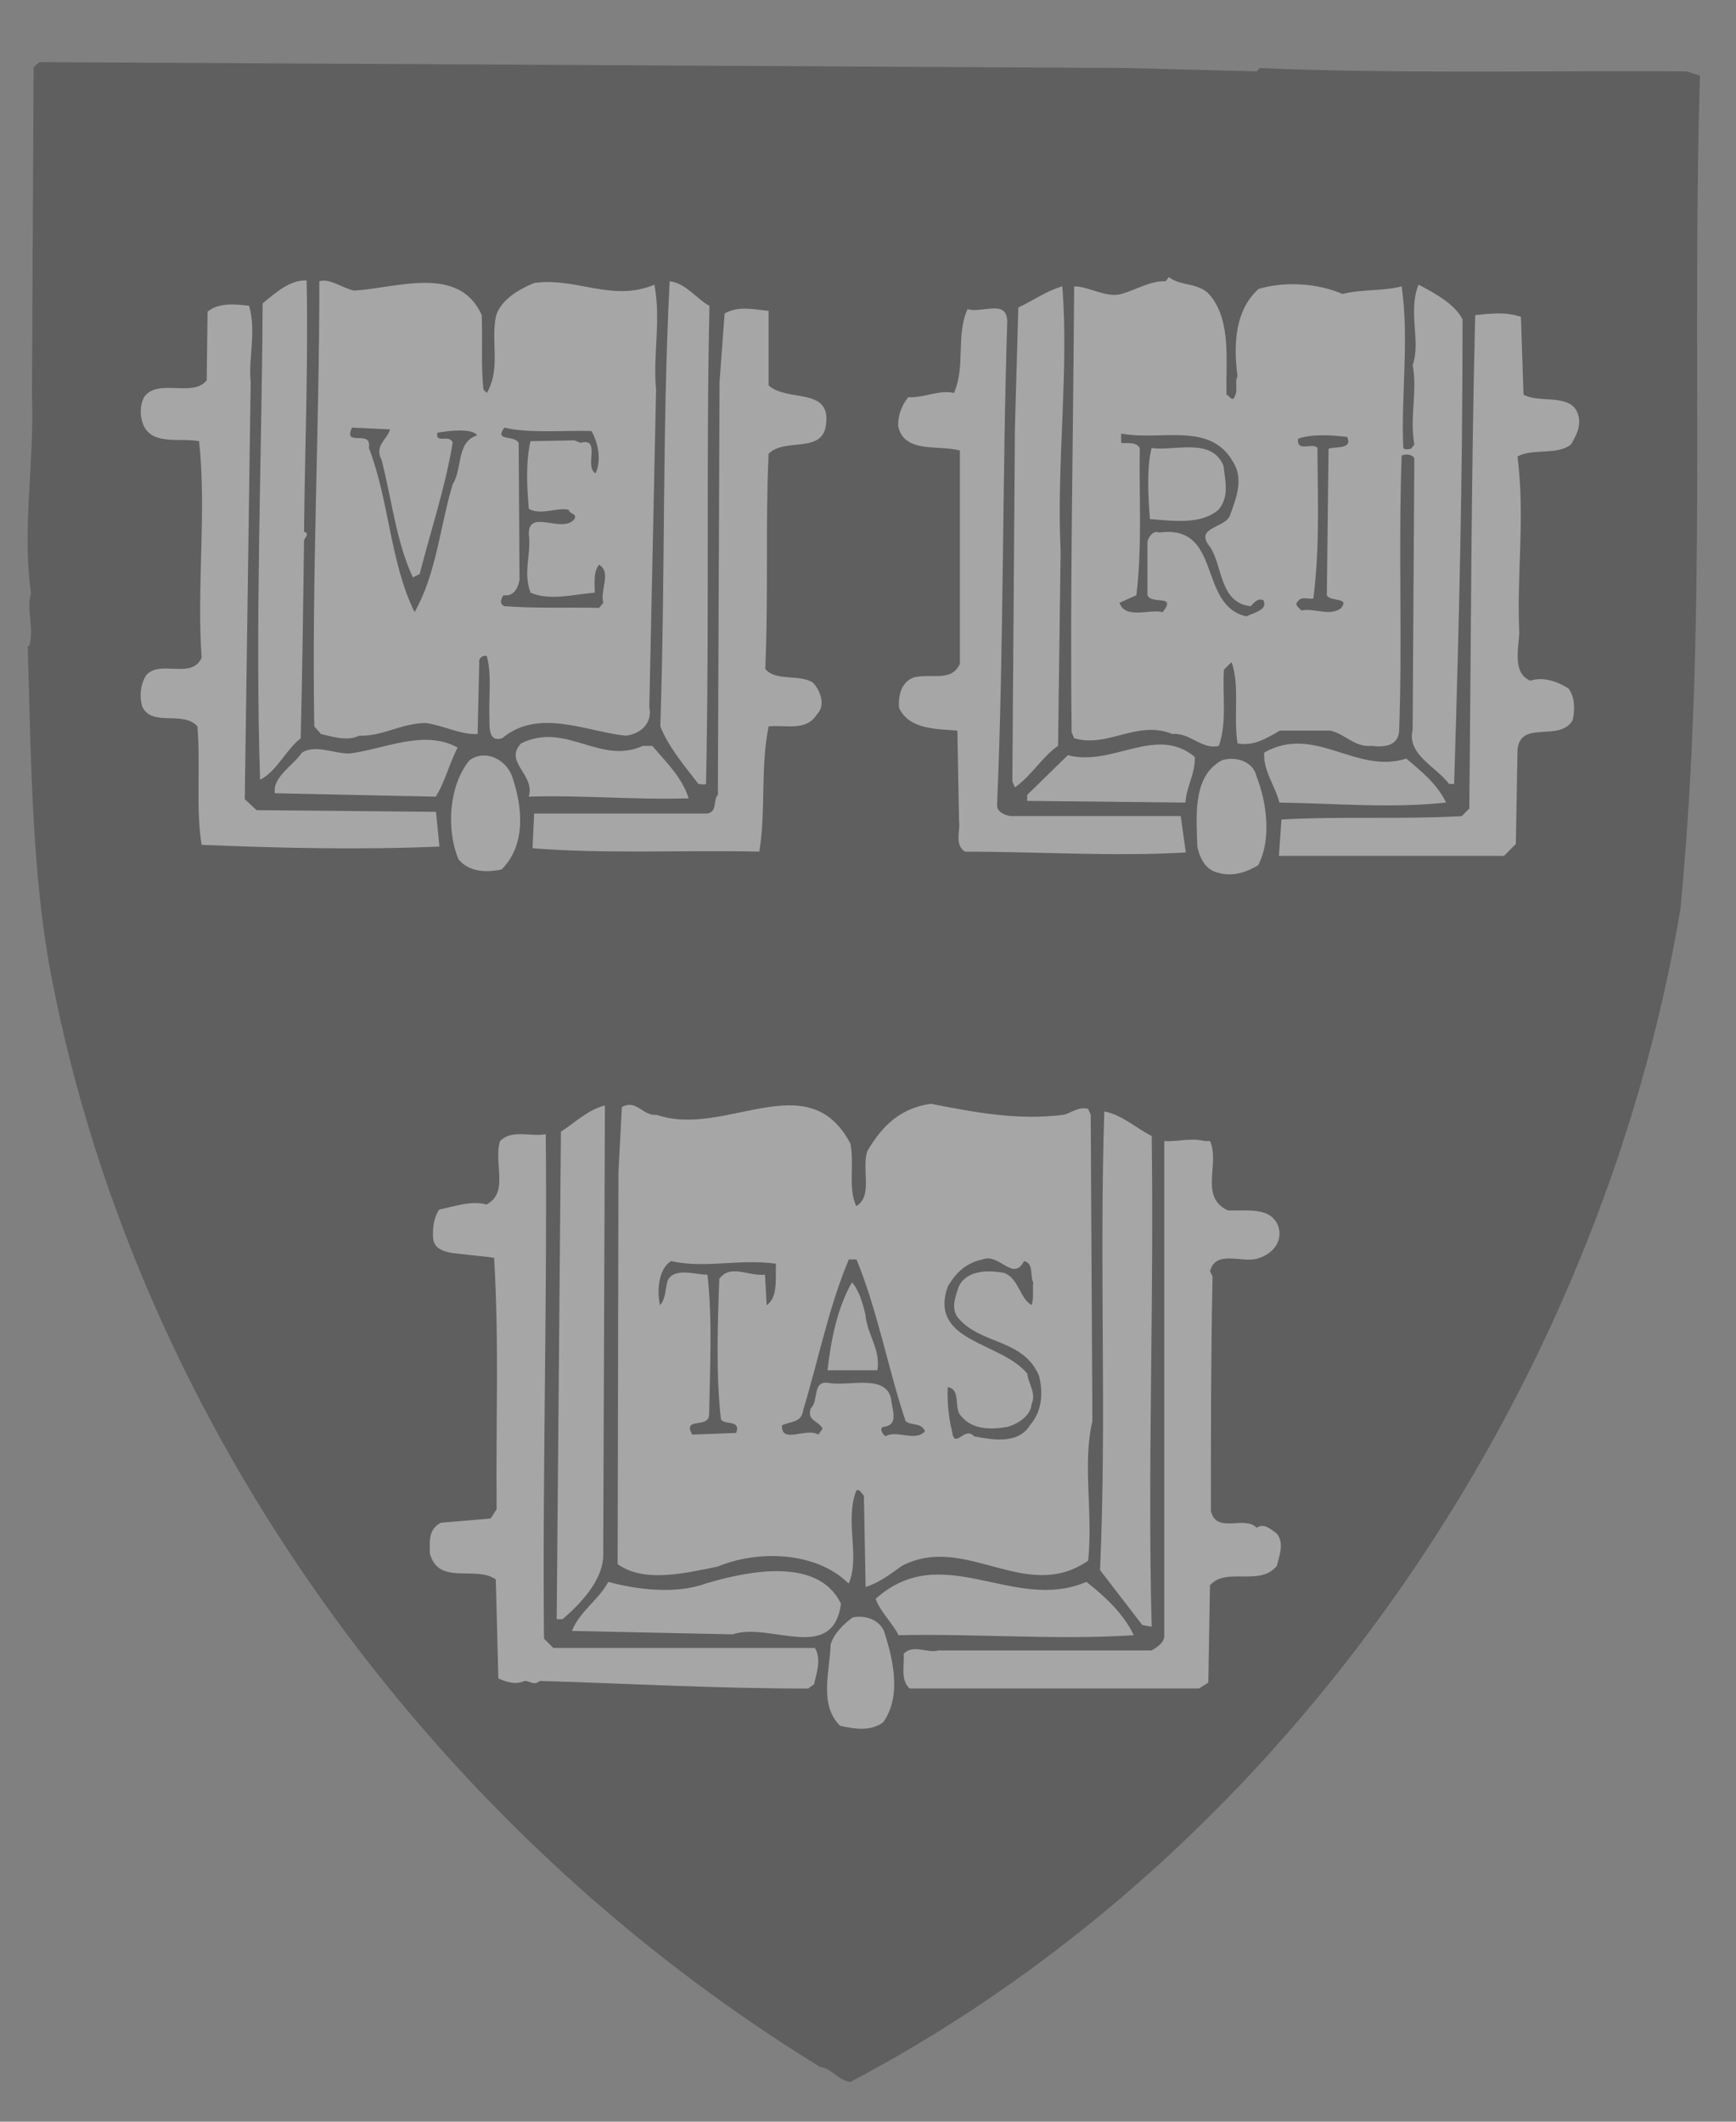 <svg width="27" height="33" viewBox="0 0 27 33" fill="none" xmlns="http://www.w3.org/2000/svg">
<rect x="0" y="0" width="27" height="33" fill="#808080" stroke="none"/>
<g opacity="0.3">
<path fill-rule="evenodd" clip-rule="evenodd" d="M17.528 1.058L19.542 1.11L19.595 1.058C21.661 1.15 24.017 1.097 26.228 1.11L26.439 1.176C26.307 5.638 26.557 9.692 26.136 14.14C24.886 21.564 20.121 28.75 13.224 32.383C13.04 32.357 12.934 32.172 12.751 32.146C6.643 28.395 2.155 22.117 0.813 15.259C0.483 13.601 0.483 11.666 0.431 10.047H0.457C0.536 9.771 0.405 9.481 0.483 9.231C0.339 8.231 0.536 7.218 0.497 6.138L0.523 1.044L0.615 0.966L5.354 0.992L17.528 1.058Z" fill="#101010"/>
<path fill-rule="evenodd" clip-rule="evenodd" d="M1.447 1.229C3.303 1.242 5.277 1.295 7.251 1.282C7.37 1.347 7.541 1.242 7.712 1.282L9.962 1.295L20.071 1.347C22.229 1.374 24.085 1.4 26.178 1.413L26.165 7.442C26.165 9.903 26.099 12.509 25.757 14.997C25.652 15.023 25.77 15.207 25.665 15.233C25.599 15.655 25.507 16.023 25.375 16.392C25.297 16.828 25.178 17.255 25.02 17.669C25.033 17.826 24.941 17.905 24.901 18.024C24.809 18.366 24.677 18.708 24.546 19.024C24.032 20.38 23.401 21.788 22.585 22.973C22.019 23.934 21.466 24.855 20.755 25.671C19.663 27.185 18.018 28.777 16.491 29.962H16.425C16.031 30.343 15.53 30.633 15.123 30.909C14.714 31.146 14.293 31.475 13.846 31.672C13.753 31.831 13.582 31.857 13.411 31.936C13.293 32.094 13.082 31.923 12.911 31.936C12.293 31.515 11.661 31.146 11.121 30.672C10.819 30.567 10.489 30.277 10.265 30.08C10.187 30.08 10.147 29.975 10.055 29.935C8.252 28.395 6.62 26.684 5.264 24.868C5.317 24.736 5.172 24.723 5.119 24.657C4.698 24.012 4.224 23.368 3.921 22.696C3.697 22.473 3.684 22.157 3.461 21.959C3.395 21.722 3.25 21.591 3.211 21.341C0.604 16.945 0.512 11.18 0.723 5.731L0.789 1.321C0.828 1.15 1.052 1.256 1.196 1.229C1.262 1.335 1.368 1.216 1.447 1.229Z" fill="#101010"/>
<path fill-rule="evenodd" clip-rule="evenodd" d="M6.119 4.309C6.448 4.085 6.962 4.204 7.238 4.375C7.343 4.546 7.514 4.598 7.659 4.638C8.357 3.716 9.423 4.743 10.331 4.164C10.699 4.23 10.87 4.506 11.186 4.638C11.489 4.651 11.818 4.598 12.094 4.69V5.901C12.345 6.046 12.568 5.98 12.818 6.112C13.003 6.283 13.029 6.559 12.989 6.796C12.753 7.099 12.45 7.099 12.108 7.152C12.094 8.218 12.015 9.218 12.108 10.297C12.502 10.297 12.766 10.442 12.911 10.797C12.976 11.166 12.726 11.363 12.516 11.508C12.345 11.534 12.068 11.442 12.042 11.679V13.219C11.937 13.522 11.489 13.404 11.212 13.495C11.134 13.417 11.002 13.469 10.91 13.456C10.805 13.601 10.791 13.377 10.673 13.456H8.185C7.883 13.562 7.567 14.035 7.251 13.693C6.975 13.325 6.356 13.404 6.001 13.43L3.066 13.338C2.908 13.272 2.881 13.127 2.895 12.956V11.442C2.658 11.363 2.342 11.403 2.158 11.232C1.868 10.995 2.105 10.626 2.144 10.35C2.289 10.152 2.671 10.245 2.895 10.179C2.987 9.113 3.013 8.192 2.974 7.06C2.631 7.007 2.223 7.007 2.065 6.651C2.052 6.454 1.987 6.257 2.118 6.085C2.329 5.835 2.645 5.835 2.974 5.875L3.039 5.783L3.066 4.756C3.132 4.48 3.5 4.598 3.724 4.546C4.145 4.69 4.33 4.23 4.672 4.124C4.895 4.006 5.027 4.256 5.264 4.243C5.54 4.375 5.777 4.282 6.119 4.309ZM18.36 4.19C18.61 4.335 18.952 4.388 19.071 4.691C19.281 4.809 19.268 4.546 19.426 4.48C20.11 3.862 20.992 4.783 21.703 4.243C22.203 4.046 22.572 4.704 22.94 4.73C23.177 4.691 23.506 4.717 23.743 4.809C23.848 5.243 23.703 5.665 23.888 6.033C24.217 6.02 24.572 6.007 24.638 6.375C24.73 6.494 24.677 6.639 24.691 6.823C24.638 6.862 24.48 6.836 24.52 6.968L24.572 7.007C24.375 7.257 23.756 6.981 23.769 7.441C23.848 8.31 23.717 9.35 23.796 10.298C24.072 10.469 24.48 10.403 24.625 10.758C24.651 10.995 24.704 11.35 24.427 11.469C24.23 11.588 23.835 11.469 23.743 11.745V13.377L23.572 13.522C22.374 13.667 20.979 13.456 19.715 13.522C19.584 13.706 19.439 13.72 19.294 13.812C18.965 13.838 18.728 13.654 18.478 13.496C17.386 13.483 16.451 13.535 15.385 13.456C15.214 13.562 15.017 13.443 14.832 13.43L14.714 13.219V11.535C14.372 11.482 13.977 11.522 13.858 11.114C13.806 10.89 13.858 10.732 13.938 10.534C14.121 10.297 14.424 10.284 14.714 10.297L14.767 10.205V7.204C14.543 7.046 14.267 7.204 14.056 7.033C13.898 6.876 13.832 6.744 13.793 6.533C13.859 6.349 13.924 6.138 14.148 6.033C14.319 5.875 14.662 6.072 14.793 5.875C14.767 5.467 14.82 5.151 14.832 4.783C15.083 4.506 15.557 4.717 15.807 4.638C16.044 4.441 16.399 4.375 16.636 4.19C17.149 4.585 17.794 4.256 18.36 4.19Z" fill="#101010"/>
<path fill-rule="evenodd" clip-rule="evenodd" d="M18.826 4.599C19.154 5.007 19.062 5.625 19.076 6.139C19.115 6.152 19.128 6.204 19.181 6.204C19.273 6.086 19.194 5.954 19.247 5.849C19.181 5.362 19.207 4.822 19.576 4.493C19.983 4.375 20.484 4.401 20.879 4.572C21.208 4.493 21.484 4.533 21.8 4.454C21.919 5.27 21.787 6.204 21.826 6.967C21.853 7.007 21.905 6.981 21.945 6.981L21.998 6.915C21.919 6.481 22.05 6.099 21.971 5.678C22.103 5.309 21.892 4.848 22.063 4.427C22.313 4.559 22.629 4.73 22.747 4.967C22.747 7.455 22.695 9.653 22.616 12.193H22.537C22.326 11.917 21.878 11.732 21.971 11.351L21.997 7.126C21.958 7.06 21.853 7.06 21.8 7.086C21.747 8.613 21.813 9.929 21.761 11.364C21.747 11.601 21.537 11.627 21.326 11.601C21.076 11.627 20.918 11.416 20.694 11.364H19.904C19.707 11.482 19.483 11.614 19.247 11.561C19.181 11.153 19.286 10.653 19.154 10.298L19.036 10.416C19.009 10.811 19.088 11.219 18.957 11.601C18.694 11.667 18.509 11.39 18.233 11.416C17.68 11.193 17.232 11.64 16.706 11.482L16.667 11.39C16.64 9.126 16.693 6.797 16.706 4.454C16.943 4.454 17.193 4.638 17.443 4.572C17.667 4.507 17.904 4.362 18.128 4.375L18.18 4.309C18.352 4.454 18.654 4.388 18.826 4.599ZM4.769 4.362C4.795 5.731 4.742 6.902 4.729 8.271C4.821 8.298 4.742 8.363 4.729 8.403C4.716 9.403 4.703 10.403 4.677 11.483C4.44 11.667 4.308 11.996 4.045 12.128C3.966 9.68 4.071 7.179 4.085 4.718C4.295 4.546 4.518 4.349 4.769 4.362ZM7.493 4.901C7.506 5.283 7.48 5.744 7.52 6.06L7.572 6.112C7.796 5.717 7.625 5.323 7.717 4.901C7.809 4.651 8.059 4.507 8.309 4.401C8.967 4.309 9.52 4.704 10.178 4.428C10.284 4.994 10.152 5.507 10.204 6.06L10.099 10.995C10.152 11.259 9.954 11.417 9.731 11.443C9.112 11.377 8.375 11.009 7.809 11.483C7.598 11.548 7.612 11.312 7.612 11.18C7.599 10.824 7.651 10.508 7.572 10.206C7.507 10.18 7.441 10.245 7.454 10.298L7.428 11.417C7.164 11.43 6.901 11.285 6.625 11.246C6.243 11.246 5.954 11.456 5.585 11.443C5.401 11.535 5.164 11.456 4.993 11.417L4.888 11.298C4.848 8.995 4.967 6.665 4.967 4.375C5.124 4.322 5.322 4.48 5.506 4.52C6.177 4.48 7.138 4.112 7.493 4.901ZM11.034 4.757C10.981 7.191 11.034 9.627 10.981 12.18C10.981 12.22 10.902 12.193 10.863 12.193C10.639 11.903 10.402 11.627 10.27 11.298C10.349 8.863 10.297 6.744 10.415 4.375C10.665 4.401 10.836 4.652 11.034 4.757ZM16.522 4.454C16.627 5.783 16.43 7.205 16.496 8.574L16.456 11.601C16.206 11.772 16.048 12.062 15.785 12.246L15.745 12.154L15.785 6.652L15.838 4.783C16.062 4.678 16.285 4.52 16.522 4.454Z" fill="white"/>
<path fill-rule="evenodd" clip-rule="evenodd" d="M3.873 4.756C3.991 5.138 3.86 5.599 3.899 5.941L3.807 12.43L3.991 12.601L6.781 12.627L6.834 13.167C5.623 13.219 4.386 13.193 3.136 13.14C3.043 12.587 3.122 11.903 3.07 11.297C2.846 11.047 2.372 11.311 2.214 10.995C2.162 10.823 2.188 10.626 2.28 10.495C2.504 10.258 2.978 10.574 3.136 10.231C3.057 9.113 3.215 7.941 3.096 6.862C2.82 6.809 2.438 6.915 2.267 6.677C2.175 6.546 2.162 6.322 2.241 6.177C2.451 5.874 3.004 6.19 3.215 5.914L3.228 4.848C3.399 4.704 3.662 4.73 3.873 4.756ZM11.954 5.994C12.244 6.257 12.915 6.02 12.849 6.586C12.81 7.073 12.204 6.796 11.954 7.06C11.902 8.192 11.954 9.205 11.902 10.403C12.06 10.6 12.415 10.482 12.639 10.613C12.757 10.732 12.849 10.969 12.704 11.114C12.534 11.377 12.244 11.272 11.954 11.298C11.823 11.956 11.915 12.627 11.809 13.246C10.665 13.219 9.401 13.285 8.282 13.193L8.308 12.653H11.007C11.165 12.614 11.085 12.443 11.165 12.364L11.191 5.941L11.27 4.875C11.481 4.756 11.704 4.809 11.954 4.835V5.994ZM15.666 4.993C15.587 7.428 15.614 10.034 15.508 12.508C15.495 12.627 15.627 12.68 15.719 12.693H18.364L18.443 13.259C17.325 13.325 16.127 13.246 15.008 13.246C14.837 13.141 14.942 12.89 14.916 12.772L14.89 11.364C14.574 11.337 14.139 11.351 13.982 11.008C13.969 10.811 14.021 10.601 14.218 10.535C14.495 10.469 14.797 10.614 14.929 10.324V7.007C14.6 6.915 14.06 7.06 13.968 6.625C13.968 6.454 14.021 6.309 14.126 6.178C14.376 6.191 14.6 6.059 14.837 6.112C15.021 5.691 14.863 5.217 15.048 4.809C15.284 4.875 15.653 4.651 15.666 4.993ZM23.695 6.138C23.945 6.283 24.458 6.099 24.55 6.467C24.59 6.639 24.511 6.783 24.432 6.915C24.208 7.086 23.853 6.968 23.602 7.099C23.721 8.06 23.589 8.889 23.629 9.85C23.616 10.1 23.524 10.469 23.8 10.587C24.011 10.521 24.221 10.601 24.392 10.706C24.497 10.837 24.497 11.048 24.458 11.206C24.247 11.548 23.655 11.193 23.602 11.653L23.576 13.127L23.392 13.312H19.891L19.93 12.746C20.852 12.694 21.813 12.746 22.734 12.694L22.852 12.575C22.879 10.074 22.879 7.442 22.944 4.901C23.195 4.875 23.418 4.849 23.655 4.928L23.695 6.138Z" fill="white"/>
<path fill-rule="evenodd" clip-rule="evenodd" d="M6.066 6.678C6.027 6.836 5.816 6.928 5.934 7.151C6.093 7.757 6.158 8.415 6.421 8.981L6.527 8.928C6.698 8.257 6.922 7.599 7.04 6.888C7.001 6.743 6.764 6.914 6.803 6.73C6.961 6.704 7.33 6.651 7.422 6.77C7.093 6.875 7.198 7.283 7.04 7.533C6.842 8.191 6.79 8.915 6.448 9.521C6.066 8.744 6.053 7.783 5.737 6.967C5.789 6.664 5.329 6.967 5.474 6.651L6.066 6.678ZM9.199 6.704C9.304 6.888 9.356 7.151 9.264 7.362C9.08 7.27 9.356 6.796 9.028 6.888L8.935 6.849L8.251 6.862C8.172 7.191 8.198 7.612 8.225 7.915C8.422 8.02 8.646 7.889 8.843 7.928C8.87 8.007 8.975 7.98 8.935 8.073C8.751 8.309 8.212 7.902 8.225 8.309C8.264 8.625 8.132 8.902 8.251 9.218C8.554 9.349 8.922 9.244 9.251 9.218C9.251 9.06 9.225 8.902 9.317 8.783C9.515 8.902 9.33 9.165 9.383 9.376L9.317 9.455C8.804 9.441 8.356 9.467 7.843 9.428C7.764 9.389 7.79 9.323 7.83 9.257C7.988 9.283 8.054 9.152 8.08 9.02L8.067 6.888C7.988 6.756 7.685 6.875 7.843 6.651C8.238 6.744 8.751 6.691 9.199 6.704ZM19.189 7.204C19.347 7.467 19.215 7.783 19.123 8.033C19.03 8.217 18.57 8.204 18.82 8.507C19.017 8.797 18.964 9.376 19.452 9.429C19.504 9.376 19.557 9.297 19.649 9.336C19.728 9.494 19.478 9.534 19.386 9.587C18.622 9.416 19.017 8.152 18.03 8.283C17.925 8.244 17.859 8.363 17.846 8.429V9.258C17.911 9.402 18.254 9.258 18.122 9.468L18.082 9.521C17.885 9.468 17.503 9.639 17.411 9.376L17.674 9.258C17.767 8.494 17.714 7.705 17.727 6.967C17.662 6.862 17.517 6.902 17.438 6.889V6.744C18.07 6.862 18.834 6.546 19.189 7.204ZM20.952 6.796C21.044 6.993 20.768 6.941 20.663 6.98L20.636 9.257C20.676 9.363 21.018 9.284 20.847 9.468C20.663 9.586 20.452 9.455 20.241 9.494C20.202 9.455 20.123 9.402 20.189 9.35C20.241 9.271 20.346 9.323 20.426 9.31C20.531 8.494 20.491 7.77 20.491 6.967C20.412 6.875 20.163 7.046 20.189 6.823C20.413 6.744 20.742 6.77 20.952 6.796Z" fill="#101010"/>
<path fill-rule="evenodd" clip-rule="evenodd" d="M19.029 7.245C19.056 7.482 19.122 7.732 18.95 7.929C18.674 8.166 18.24 8.1 17.884 8.074C17.858 7.718 17.832 7.271 17.911 6.968C18.266 7.021 18.845 6.797 19.029 7.245ZM7.118 11.627C6.986 11.878 6.921 12.167 6.776 12.391L4.275 12.338C4.235 12.088 4.551 11.917 4.696 11.706C4.907 11.575 5.183 11.72 5.433 11.72C5.973 11.654 6.592 11.338 7.118 11.627ZM10.001 11.601H10.145C10.369 11.864 10.606 12.088 10.711 12.417C9.843 12.443 9.04 12.364 8.224 12.391C8.329 12.048 7.828 11.851 8.105 11.562C8.803 11.219 9.329 11.904 10.001 11.601ZM18.582 11.772C18.595 12.035 18.45 12.233 18.438 12.483L15.976 12.457V12.364L16.608 11.746C17.305 11.93 17.977 11.272 18.582 11.772ZM21.872 11.799C22.123 12.009 22.36 12.207 22.491 12.483C21.622 12.575 20.793 12.496 19.898 12.483C19.832 12.22 19.648 11.996 19.661 11.706C20.451 11.259 21.083 12.049 21.872 11.799ZM7.96 12.062C8.131 12.549 8.184 13.141 7.802 13.523C7.566 13.576 7.289 13.562 7.131 13.365C6.934 12.891 6.986 12.207 7.302 11.825C7.539 11.654 7.855 11.799 7.96 12.062ZM19.543 12.075C19.701 12.483 19.78 13.049 19.569 13.457C19.398 13.562 19.174 13.641 18.951 13.576C18.753 13.536 18.661 13.352 18.622 13.168C18.609 12.694 18.543 12.075 19.004 11.825C19.214 11.759 19.49 11.838 19.543 12.075Z" fill="white"/>
<path fill-rule="evenodd" clip-rule="evenodd" d="M10.91 17.156C11.542 17.169 12.358 16.787 12.911 17.195C13.095 17.314 13.187 17.59 13.411 17.63C13.727 17.169 14.214 16.985 14.767 17.011C15.504 17.169 16.385 17.406 17.017 16.932C17.438 17.103 17.701 17.459 18.11 17.551C18.399 17.524 18.741 17.485 18.979 17.669C18.991 17.959 19.044 18.196 19.031 18.525C19.281 18.696 19.65 18.564 19.887 18.788C19.994 18.949 20.058 19.135 20.071 19.328C19.979 19.551 19.795 19.67 19.571 19.775C19.426 19.815 19.097 19.696 19.031 19.894L19.005 23.382C19.123 23.579 19.465 23.382 19.597 23.54C19.834 23.513 19.965 23.764 20.071 23.895C20.044 24.092 20.137 24.329 20.005 24.474C19.834 24.922 19.255 24.566 19.005 24.869V26.251C18.913 26.461 18.623 26.514 18.412 26.488L14.148 26.461C13.924 26.646 13.898 26.988 13.582 27.12C13.358 27.199 13.161 27.093 12.99 27.001C12.792 26.869 12.792 26.58 12.634 26.461C11.068 26.448 9.62 26.501 8.107 26.409C7.949 26.317 7.751 26.514 7.633 26.317C7.58 26.08 7.448 25.764 7.567 25.553C7.554 25.474 7.475 25.356 7.567 25.303C7.488 25.093 7.672 24.803 7.448 24.658C7.146 24.737 6.869 24.645 6.645 24.474C6.593 24.197 6.369 23.842 6.685 23.619C6.882 23.382 7.225 23.487 7.488 23.421C7.646 23.369 7.461 23.197 7.567 23.145V19.762C7.409 19.591 7.29 19.775 7.119 19.683C6.896 19.644 6.698 19.538 6.619 19.302C6.554 19.091 6.632 18.946 6.685 18.762C6.909 18.486 7.304 18.604 7.593 18.472C7.646 18.117 7.435 17.682 7.778 17.485C8.449 17.669 8.962 17.209 9.436 16.919C9.936 16.985 10.37 17.248 10.91 17.156Z" fill="#101010"/>
<path fill-rule="evenodd" clip-rule="evenodd" d="M16.542 17.339C16.661 17.313 16.766 17.207 16.924 17.247L16.964 17.339L16.99 22.104C16.832 22.775 17.003 23.512 16.924 24.275C15.95 24.947 15.016 23.841 14.029 24.354C13.845 24.486 13.673 24.618 13.463 24.683L13.436 23.262C13.397 23.235 13.384 23.157 13.318 23.183C13.133 23.67 13.383 24.209 13.199 24.631C12.699 24.131 11.791 24.104 11.159 24.367C10.685 24.46 10.027 24.631 9.606 24.328L9.619 18.221L9.672 17.22C9.895 17.089 10.001 17.365 10.211 17.339C11.277 17.707 12.567 16.536 13.226 17.786C13.291 18.102 13.186 18.484 13.318 18.76C13.581 18.602 13.397 18.181 13.489 17.905C13.726 17.497 14.015 17.234 14.476 17.168C15.16 17.299 15.818 17.431 16.542 17.339ZM9.382 24.209C9.369 24.591 9.013 24.96 8.75 25.184H8.658L8.724 17.602C8.948 17.457 9.145 17.26 9.408 17.194L9.382 24.209Z" fill="white"/>
<path fill-rule="evenodd" clip-rule="evenodd" d="M13.321 19.589C13.65 20.392 13.808 21.273 14.084 22.103C14.176 22.182 14.321 22.116 14.387 22.261C14.229 22.432 13.952 22.234 13.768 22.34C13.729 22.3 13.676 22.235 13.729 22.195C13.992 22.169 13.873 21.932 13.86 21.761C13.781 21.366 13.202 21.564 12.899 21.511C12.623 21.458 12.741 21.787 12.61 21.905C12.544 22.103 12.728 22.09 12.794 22.221L12.728 22.314C12.544 22.195 12.149 22.471 12.162 22.169C12.307 22.103 12.465 22.129 12.492 21.932C12.728 21.156 12.886 20.339 13.202 19.589L13.321 19.589Z" fill="#101010"/>
<path fill-rule="evenodd" clip-rule="evenodd" d="M17.912 17.669C17.951 20.222 17.846 22.815 17.912 25.302L17.767 25.276L17.109 24.421C17.214 22.025 17.096 19.788 17.175 17.287C17.451 17.34 17.675 17.55 17.912 17.669ZM8.488 17.642C8.514 20.13 8.435 23.012 8.461 25.487L8.606 25.632H12.674C12.779 25.803 12.7 26.026 12.66 26.198L12.568 26.263C11.094 26.263 9.778 26.184 8.396 26.145C8.303 26.224 8.251 26.145 8.159 26.145C8.014 26.211 7.869 26.158 7.751 26.106L7.711 24.566C7.396 24.342 6.816 24.671 6.685 24.157C6.685 23.973 6.658 23.789 6.856 23.684L7.632 23.618L7.724 23.473C7.711 22.052 7.764 20.933 7.685 19.564C7.527 19.538 7.303 19.524 7.119 19.498C6.961 19.485 6.75 19.446 6.737 19.262C6.724 19.091 6.75 18.933 6.829 18.814C7.066 18.762 7.343 18.669 7.566 18.735C7.922 18.551 7.672 18.09 7.777 17.748C7.961 17.563 8.225 17.682 8.488 17.642Z" fill="white"/>
<path fill-rule="evenodd" clip-rule="evenodd" d="M18.82 17.747C18.977 18.102 18.648 18.616 19.096 18.826C19.385 18.839 19.78 18.76 19.886 19.089C19.951 19.326 19.78 19.497 19.596 19.563C19.346 19.668 18.912 19.418 18.819 19.774L18.859 19.853C18.833 21.09 18.833 22.275 18.833 23.498C18.912 23.867 19.359 23.564 19.544 23.762C19.662 23.683 19.767 23.788 19.859 23.854C19.977 23.999 19.898 24.196 19.859 24.354C19.596 24.683 19.07 24.367 18.819 24.657L18.793 26.17L18.648 26.262H14.147C14.002 26.131 14.068 25.907 14.055 25.723C14.2 25.565 14.437 25.723 14.594 25.67H17.911C18.003 25.618 18.122 25.538 18.108 25.42V17.747C18.332 17.76 18.503 17.694 18.74 17.747H18.82Z" fill="white"/>
<path fill-rule="evenodd" clip-rule="evenodd" d="M15.926 19.615C16.083 19.642 16.018 19.865 16.07 19.944C16.057 20.063 16.083 20.194 16.044 20.299C15.86 20.194 15.847 19.892 15.623 19.8C15.359 19.747 15.03 19.76 14.912 20.01C14.859 20.168 14.78 20.365 14.912 20.51C15.267 20.918 15.926 20.826 16.162 21.405C16.228 21.681 16.202 21.958 16.018 22.169C15.833 22.471 15.425 22.392 15.149 22.34C15.004 22.169 14.846 22.563 14.807 22.261C14.754 22.05 14.728 21.787 14.741 21.576C14.938 21.603 14.846 21.879 14.925 21.997C15.109 22.248 15.412 22.234 15.662 22.195C15.82 22.155 16.031 22.024 16.044 21.84C16.123 21.669 15.992 21.523 15.978 21.366C15.57 20.866 14.438 20.878 14.741 20.01C14.873 19.786 15.031 19.641 15.281 19.589C15.544 19.484 15.755 19.945 15.926 19.615ZM12.069 19.655C12.056 19.852 12.108 20.181 11.924 20.3L11.898 19.826C11.635 19.852 11.358 19.655 11.187 19.892C11.161 20.602 11.134 21.405 11.213 22.076C11.266 22.169 11.529 22.076 11.45 22.287L10.766 22.314C10.608 22.024 11.029 22.234 11.029 21.997C11.042 21.26 11.082 20.523 11.003 19.826C10.805 19.826 10.489 19.707 10.384 19.918C10.345 20.05 10.358 20.194 10.266 20.3C10.213 20.089 10.24 19.734 10.437 19.615C10.99 19.734 11.464 19.576 12.069 19.655Z" fill="#101010"/>
<path fill-rule="evenodd" clip-rule="evenodd" d="M13.462 20.458C13.488 20.761 13.699 20.985 13.646 21.313H12.87C12.922 20.866 13.015 20.352 13.251 19.945C13.357 20.063 13.422 20.274 13.462 20.458ZM13.08 24.946C12.949 25.881 11.975 25.223 11.395 25.42L8.895 25.367C9.013 25.065 9.303 24.894 9.461 24.604C9.895 24.723 10.514 24.801 10.974 24.63C11.593 24.446 12.725 24.196 13.08 24.946ZM16.897 24.604C17.2 24.841 17.476 25.104 17.634 25.433C16.476 25.512 15.16 25.407 13.975 25.433C13.896 25.262 13.685 25.065 13.62 24.867C14.659 23.933 15.765 25.091 16.897 24.604Z" fill="white"/>
<path fill-rule="evenodd" clip-rule="evenodd" d="M13.748 25.367C13.893 25.814 14.025 26.38 13.736 26.788C13.538 26.933 13.288 26.893 13.064 26.841C12.735 26.512 12.906 25.999 12.919 25.577C12.972 25.406 13.117 25.262 13.262 25.156C13.472 25.117 13.669 25.196 13.748 25.367Z" fill="white"/>
</g>
</svg>
